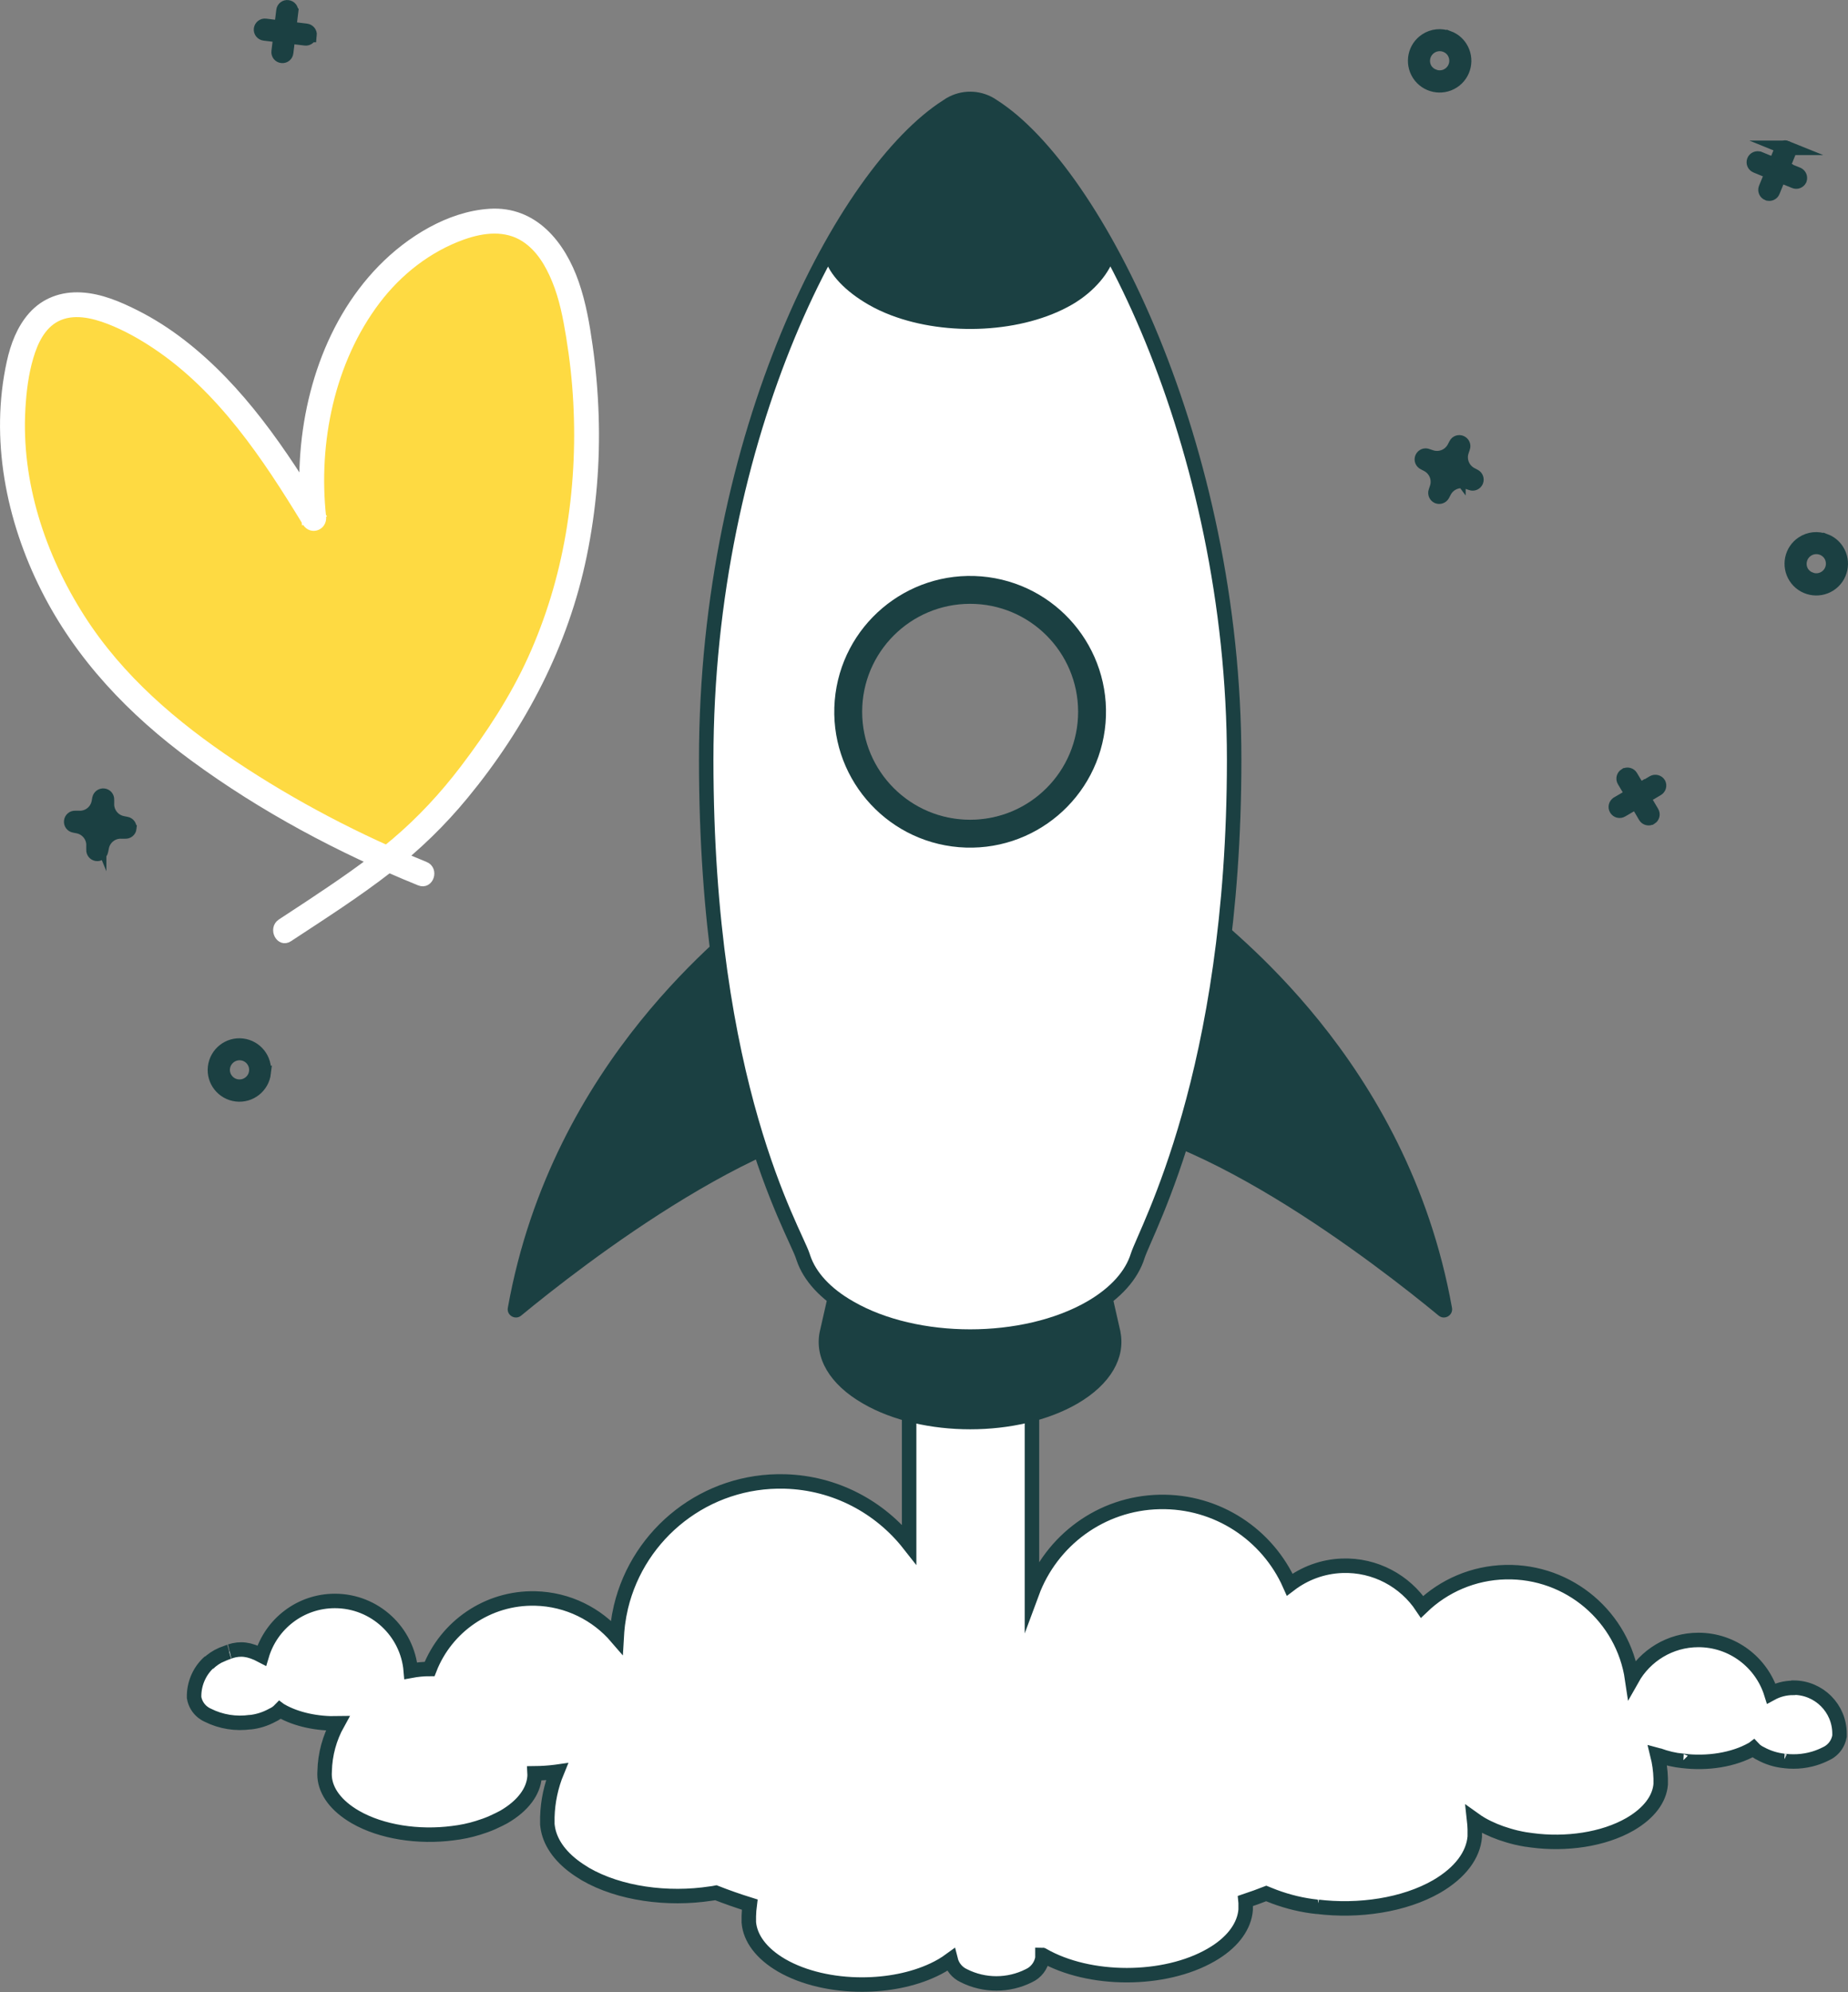 <svg xmlns="http://www.w3.org/2000/svg" id="b" width="255.35" height="275.28" viewBox="0 0 255.35 275.28"><rect x="0" y="0" width="255.35" height="275.28" fill="#808080" stroke="none"/><g id="c"><g id="d"><path d="M166.61,125.34c2.77,2.83,27.84,20.85,34.02,55.38.19,1.04-1.03,1.75-1.84,1.08-8.07-6.66-35.21-27.9-52.1-26.67-20.01,1.46,19.92-29.78,19.92-29.78Z" fill="#1b4042" stroke-width="0"></path><path d="M104.19,125.34c-2.77,2.83-27.84,20.85-34.02,55.38-.19,1.04,1.03,1.75,1.84,1.08,8.07-6.66,35.21-27.9,52.1-26.67,20.01,1.46-19.92-29.78-19.92-29.78Z" fill="#1b4042" stroke-width="0"></path><path d="M247.77,233.24c-1.1,0-2.13.28-3.03.77-1.34-4.28-5.34-7.39-10.06-7.39-3.93,0-7.36,2.17-9.16,5.37-1.25-8.5-8.66-14.93-17.47-14.74-4.48.1-8.54,1.9-11.55,4.79-2.37-3.56-6.48-5.84-11.06-5.67-2.72.1-5.21,1.06-7.23,2.6-3.05-6.87-10-11.59-17.99-11.42-8.11.17-14.96,5.36-17.63,12.58v-35.24c.04-3.97,1.83-7.71,4.89-10.24,4.61-3.92,7.27-9.68,7.26-15.74h.03c-.18-11.1-9.08-20.07-20.18-20.34-11.41-.27-20.89,8.76-21.16,20.17-.06,6.13,2.62,11.97,7.32,15.92,3.04,2.49,4.82,6.2,4.87,10.13v28.6c-4.02-5.12-10.19-8.48-17.17-8.67-10.9-.3-20.21,7.15-22.65,17.34,0,.02,0,.03-.01.05-.07.31-.14.63-.2.95-.01.07-.03.13-.04.2-.04.23-.08.47-.11.71-.02.15-.05.3-.07.45-.01.09-.02.18-.03.26-.06.51-.1,1.03-.13,1.55-2.73-3.18-6.74-5.23-11.24-5.34-6.61-.16-12.34,3.91-14.61,9.74-.87,0-1.74.09-2.6.25-.45-5.4-4.97-9.65-10.49-9.65-4.78,0-8.81,3.19-10.1,7.55-1.73-.91-2.94-1.04-4.37-.59.06-.01-1.26.47-1.2.46-.68.3-1.31.72-1.84,1.24.08-.1.15-.19.22-.26-1.33,1.16-2.11,2.83-2.16,4.6,0,.06,0,.12,0,.18,0,.06,0,.11,0,.17.13.8.56,1.51,1.17,2,.21.16.43.31.68.42,1.86.94,3.93,1.26,5.94.97-.04,0-.08.02-.13.03,1.12-.11,2.2-.45,3.19-1,.38-.17.72-.41,1-.7.04.03.08.06.13.08,2.16,1.24,5.02,1.83,7.85,1.77-1.11,2-1.74,4.26-1.79,6.6-.02.27-.02.54,0,.81.16,2.01,1.58,3.98,4.23,5.52,3.65,2.11,8.77,2.85,13.46,2.24,1.19-.14,2.37-.38,3.51-.74.15-.05.3-.1.45-.15.17-.06.34-.11.51-.17.68-.24,1.32-.53,1.94-.84.22-.11.44-.22.66-.34,1.34-.78,2.36-1.66,3.07-2.61,0,0,0,0,0,0,0,0,0,0,0,0,.7-.93,1.09-1.92,1.17-2.91.01-.17.02-.34.01-.51.96-.01,1.93-.07,2.87-.19.07,0,.15-.02.22-.03-.81,1.97-1.27,4.09-1.33,6.27,0,0,0,0,0,.01,0,0,0,0,0,0,0,.16,0,.33,0,.49,0,0,0,0,0,0,0,.17,0,.33,0,.5,0,0,0,0,0,0,.02.23.06.46.1.69.4,2.03,1.83,3.99,4.28,5.62.28.19.57.37.88.56,4.7,2.72,11.36,3.61,17.35,2.69.12-.02.24-.03.36-.05.11-.02.22-.04.32-.06,1.48.58,3.04,1.13,4.67,1.64-.07.52-.1,1.05-.12,1.59,0,.15,0,.27,0,.43h0v.44c.18,2.16,1.7,4.29,4.56,5.95,3.06,1.76,7.06,2.64,11.07,2.64,3.5,0,7-.67,9.87-2.02.41-.19.81-.4,1.19-.62.21-.12.41-.25.61-.38.2-.13.4-.26.59-.4.24.96.9,1.77,1.81,2.19,2.83,1.43,6.18,1.43,9.01,0,.98-.45,1.67-1.36,1.86-2.42,0-.06,0-.12,0-.18,0-.06,0-.11,0-.17,0-.04,0-.07,0-.1.01,0,.02.01.03.02,6.42,3.71,16.83,3.71,23.26,0,2.82-1.61,4.4-3.7,4.74-5.83.02-.14.04-.28.05-.43v-.91c0-.1-.01-.2-.02-.3.99-.33,1.94-.68,2.87-1.04.15.06.29.12.44.18.23.09.46.19.69.27,1.91.71,3.9,1.19,5.94,1.4-.03,0-.05-.01-.08-.02,5.78.72,12.06-.21,16.56-2.8,3.29-1.92,5.05-4.36,5.26-6.87v-1.02c-.01-.46-.05-.92-.1-1.37.32.23.66.45,1.02.66,1.12.64,2.37,1.16,3.71,1.55.35.11.71.2,1.07.29.02,0,.03,0,.05.01.43.1.86.19,1.29.26,0,0,.02,0,.03,0,.26.04.52.08.78.11,4.73.64,9.92-.09,13.61-2.22,2.65-1.54,4.07-3.51,4.23-5.52v-.4c0-.14,0-.27,0-.4-.03-1.12-.19-2.21-.45-3.26.04.01.07.02.11.04,1.1.41,2.25.68,3.42.8-.02,0-.03,0-.04-.01,3.38.42,7.04-.13,9.66-1.64.04-.02.08-.05.12-.08.28.3.62.54,1.01.72.99.54,2.07.88,3.2,1-.02,0-.03,0-.05-.01.07,0,.14.02.21.03.19.02.38.04.58.05.39.02.77.02,1.16,0,.19-.01.39-.03.58-.05.38-.05.77-.11,1.14-.2.19-.05.38-.1.56-.15.56-.17,1.11-.39,1.64-.66.74-.34,1.31-.93,1.63-1.66.11-.24.18-.5.23-.76,0-.06,0-.11,0-.17,0-.06,0-.12,0-.18,0-3.52-2.85-6.36-6.36-6.36Z" fill="#fff" stroke="#1b4042" stroke-miterlimit="10" stroke-width="2"></path><path d="M154.83,184.07h0l-2.65-11.66h-36.27l-2.65,11.66h0c-.7,3.53,1.3,7.2,6.01,9.9,8.17,4.72,21.42,4.72,29.59,0,4.66-2.71,6.65-6.37,5.96-9.9Z" fill="#1b4042" stroke-width="0"></path><ellipse cx="134.05" cy="173.85" rx="18.31" ry="10.57" fill="#455a64" stroke-width="0"></ellipse><ellipse cx="134.05" cy="173.85" rx="18.31" ry="10.57" fill="#455a64" stroke-width="0"></ellipse><path d="M137.25,14.7l-.38-.25-.07-.04c-1.7-.99-3.79-.99-5.49,0l-.07.04-.38.25c-14.2,9.04-33.28,45.1-33.28,90.28s12.19,65.03,13.35,68.6l.09.27c.86,2.53,3.01,4.94,6.41,6.87,9.19,5.3,24.05,5.3,33.27,0,3.51-2.03,5.68-4.54,6.5-7.17,1.14-3.56,13.33-25.1,13.33-68.57s-19.09-81.23-33.28-90.28ZM134.05,114.33c-9.02,0-16.33-7.31-16.33-16.33s7.31-16.33,16.33-16.33,16.33,7.31,16.33,16.33-7.31,16.33-16.33,16.33Z" fill="#fff" stroke="#1b4042" stroke-miterlimit="10" stroke-width="2"></path><path d="M148.47,25.27c-3.52-5.04-7.92-8.48-11.22-10.57l-.38-.25-.07-.04h0c-1.7-.99-3.79-.99-5.49,0h0l-.07.04-.38.25c-3.3,2.1-7.56,5.59-11.08,10.64-2.24,3.24-4.04,6.76-5.84,10.27.62,2.34,2.93,4.68,6.05,6.48.97.56,2.02,1.05,3.12,1.47,7.73,2.95,18.22,2.46,25.02-1.47,3.11-1.8,5.29-4.49,5.91-6.82-1.81-3.51-3.33-6.74-5.58-9.99Z" fill="#1b4042" stroke-width="0"></path><path d="M135.6,79.65c-10.33-.85-19.4,6.83-20.26,17.16-.85,10.33,6.83,19.4,17.16,20.26,10.33.85,19.4-6.83,20.26-17.16.85-10.33-6.83-19.4-17.16-20.26ZM134.05,113.28c-8.24,0-14.92-6.68-14.92-14.92s6.68-14.92,14.92-14.92,14.92,6.68,14.92,14.92-6.68,14.92-14.92,14.92Z" fill="#1b4042" stroke-width="0"></path><path d="M17.87,114.44c-.03.28-.27.48-.55.46h-.51c-1.33-.07-2.5.86-2.75,2.16l-.1.5c-.05.29-.32.48-.61.43-.26-.05-.45-.28-.43-.55v-.52h0c.07-1.33-.86-2.5-2.16-2.75l-.5-.1c-.27-.05-.46-.3-.42-.58h0c.03-.27.27-.48.54-.46h.52c1.33.07,2.5-.86,2.75-2.16l.09-.5c.06-.27.31-.45.58-.42.27.03.48.27.46.54v.52c-.06,1.32.85,2.49,2.16,2.75l.51.1c.27.05.45.3.42.58h0ZM13.7,115.3c.39-.53.91-.94,1.51-1.19-.53-.39-.94-.92-1.19-1.52-.39.53-.91.95-1.52,1.2.53.39.95.92,1.2,1.53v-.02Z" fill="#1b4042" stroke="#1b4042" stroke-miterlimit="10" stroke-width="2"></path><path d="M36.44,148.25c-.22,1.86-1.9,3.19-3.75,2.97-1.86-.22-3.19-1.9-2.97-3.75.22-1.86,1.9-3.19,3.75-2.97,0,0,0,0,0,0,1.85.22,3.18,1.9,2.96,3.75ZM30.78,147.58c-.14,1.28.78,2.43,2.06,2.57,1.28.14,2.43-.78,2.57-2.06.14-1.27-.78-2.42-2.05-2.56-1.28-.14-2.43.78-2.58,2.06Z" fill="#1b4042" stroke="#1b4042" stroke-miterlimit="10" stroke-width="2"></path><path d="M38.83,4.37c-.04.29-.3.49-.58.46l-1.72-.21c-.29-.04-.5-.3-.46-.59s.3-.5.59-.46l1.72.21c.29.04.49.3.46.58Z" fill="#1b4042" stroke="#1b4042" stroke-miterlimit="10" stroke-width="2"></path><path d="M39.75,5.54l-.21,1.72c-.03.29-.29.5-.58.46-.29-.03-.5-.29-.46-.58l.21-1.72c.03-.29.29-.5.58-.46.29.03.5.29.46.58h0Z" fill="#1b4042" stroke="#1b4042" stroke-miterlimit="10" stroke-width="2"></path><path d="M42.77,4.84c-.03.29-.29.5-.58.46,0,0,0,0,0,0l-1.72-.21c-.29-.03-.5-.29-.46-.58,0,0,0,0,0,0,.04-.29.3-.5.59-.46l1.72.21c.29.04.49.3.46.58Z" fill="#1b4042" stroke="#1b4042" stroke-miterlimit="10" stroke-width="2"></path><path d="M40.22,1.6l-.21,1.72c-.04.29-.3.5-.59.46s-.5-.3-.46-.59l.21-1.72c.03-.29.29-.5.58-.46.29.03.5.29.46.58h0Z" fill="#1b4042" stroke="#1b4042" stroke-miterlimit="10" stroke-width="2"></path><path d="M201.85,61.17h0c.26.11.39.4.29.66l-.16.48h0c-.44,1.25.11,2.64,1.29,3.26l.46.24c.24.13.34.42.24.67-.11.26-.4.39-.66.29l-.48-.16c-1.25-.44-2.64.11-3.26,1.29l-.24.46c-.13.24-.42.34-.67.24-.25-.11-.38-.4-.29-.66l.16-.48c.44-1.25-.11-2.64-1.29-3.26l-.46-.24c-.27-.12-.39-.43-.27-.69.12-.27.43-.39.69-.27l.48.16c1.25.44,2.64-.11,3.26-1.29l.24-.46c.12-.25.42-.35.67-.24ZM201.52,65.47c-.39-.52-.64-1.14-.71-1.8-.52.39-1.14.64-1.8.71.39.52.64,1.14.71,1.8.52-.41,1.14-.67,1.8-.76v.04Z" fill="#1b4042" stroke="#1b4042" stroke-miterlimit="10" stroke-width="2"></path><path d="M200.16,5.26c.66.25,1.23.71,1.61,1.31,1.01,1.57.56,3.67-1.01,4.68-1.57,1.01-3.67.56-4.68-1.01-1-1.56-.57-3.63.97-4.65.92-.61,2.08-.73,3.1-.32ZM198.09,10.57c.12.04.24.08.37.1,1.26.26,2.49-.55,2.75-1.81.12-.6,0-1.22-.32-1.73-.71-1.08-2.16-1.38-3.24-.67s-1.38,2.16-.67,3.24h0c.28.39.66.69,1.11.86Z" fill="#1b4042" stroke="#1b4042" stroke-miterlimit="10" stroke-width="2"></path><path d="M252.2,74.76c.66.25,1.23.71,1.61,1.31,1.01,1.57.56,3.67-1.01,4.68-1.57,1.01-3.67.56-4.68-1.01-1-1.56-.57-3.63.97-4.65.92-.61,2.08-.73,3.1-.32ZM250.13,80.07c.12.04.24.08.37.1,1.26.26,2.49-.55,2.75-1.81.12-.6,0-1.22-.32-1.73-.71-1.08-2.16-1.38-3.24-.67s-1.38,2.16-.67,3.24h0c.28.39.66.69,1.11.86Z" fill="#1b4042" stroke="#1b4042" stroke-miterlimit="10" stroke-width="2"></path><path d="M246.75,23.44h0l1.63.66c.27.12.39.42.29.7-.13.25-.42.36-.68.25l-1.62-.66c-.27-.11-.4-.41-.3-.68s.41-.4.68-.3h0v.03Z" fill="#1b4042" stroke="#1b4042" stroke-miterlimit="10" stroke-width="2"></path><path d="M246.83,20.43h0c.27.11.4.41.3.68,0,0,0,0,0,0l-.66,1.63c-.12.27-.42.39-.7.29-.27-.11-.39-.42-.28-.68,0,0,0,0,0,0l.66-1.63c.11-.27.42-.4.69-.29Z" fill="#1b4042" stroke="#1b4042" stroke-miterlimit="10" stroke-width="2"></path><path d="M243.07,21.93h0l1.63.67c.27.11.39.42.29.69-.12.26-.42.39-.7.29l-1.62-.67c-.27-.11-.4-.41-.3-.68s.41-.4.68-.3h0Z" fill="#1b4042" stroke="#1b4042" stroke-miterlimit="10" stroke-width="2"></path><path d="M245.34,24.11h0c.27.11.4.43.28.7l-.66,1.62c-.1.27-.4.4-.66.3,0,0-.02,0-.02,0-.27-.11-.4-.41-.3-.68,0,0,0,0,0,0l.67-1.63c.11-.27.41-.4.68-.3,0,0,0,0,0,0Z" fill="#1b4042" stroke="#1b4042" stroke-miterlimit="10" stroke-width="2"></path><path d="M226.95,109.03h0l1.51-.9c.26-.14.58-.06.73.19.12.25.03.55-.21.69l-1.51.89c-.25.15-.57.07-.72-.18s-.07-.57.18-.72h0l.02.03Z" fill="#1b4042" stroke="#1b4042" stroke-miterlimit="10" stroke-width="2"></path><path d="M224.61,107.14h0c.25-.15.57-.07.72.18,0,0,0,0,0,0l.9,1.51c.14.26.06.58-.19.73-.25.15-.57.06-.72-.19,0,0,0,0,0,0l-.9-1.51c-.15-.25-.06-.57.18-.72Z" fill="#1b4042" stroke="#1b4042" stroke-miterlimit="10" stroke-width="2"></path><path d="M223.53,111.05h0l1.52-.89c.25-.14.57-.06.72.18.14.26.05.57-.19.73l-1.52.89c-.25.15-.57.07-.72-.18s-.07-.57.18-.72h0Z" fill="#1b4042" stroke="#1b4042" stroke-miterlimit="10" stroke-width="2"></path><path d="M226.63,110.56h0c.25-.15.58-.06.73.2l.89,1.51c.15.24.08.56-.16.71,0,0-.01,0-.02.01-.25.15-.57.07-.72-.18,0,0,0,0,0,0l-.89-1.52c-.15-.25-.07-.57.18-.72,0,0,0,0,0,0Z" fill="#1b4042" stroke="#1b4042" stroke-miterlimit="10" stroke-width="2"></path></g><path d="M53.59,118.7c-14.13-5.71-27.96-14.1-38.01-25.54C5.52,81.7-.46,65.97,2.47,51.02c.63-3.2,1.89-6.64,4.79-8.14,2.82-1.46,6.27-.61,9.18.67,12.07,5.32,20.08,16.85,26.93,28.12-1.77-15.97,4.82-34.45,19.88-40.07,2.36-.88,4.96-1.41,7.4-.78,5.47,1.41,7.86,7.76,8.91,13.31,3.58,19.02.91,39.62-9.64,55.85-9.63,14.82-7.58,10.18-16.32,18.71" fill="#feda42" stroke-width="0"></path><path d="M58.73,119.56c-9.22-3.74-18.11-8.39-26.39-13.91-8.19-5.46-15.75-11.9-21.09-20.26-5.48-8.57-8.84-18.72-8.24-28.96.14-2.37.43-4.79,1.11-7.08.62-2.1,1.65-4.33,3.69-5.39,2.28-1.18,5.01-.53,7.28.35s4.44,2.1,6.47,3.46c8.99,6.03,15.18,15.35,20.72,24.45.74,1.21,2.43.57,2.28-.81-1.11-10.29,1.17-21.5,7.49-29.85,3.04-4.01,7.15-7.24,11.92-8.94,2.79-.99,5.93-1.36,8.52.33,2.06,1.34,3.36,3.55,4.27,5.78,1.02,2.48,1.53,5.13,1.96,7.76.49,3,.83,6.02.99,9.05.33,6.11,0,12.26-1.04,18.3s-2.78,11.76-5.27,17.25c-2.46,5.41-5.76,10.43-9.35,15.15-2.8,3.68-5.94,7.07-9.48,10.07-3.74,3.17-7.82,5.92-11.9,8.63-1.28.85-2.56,1.69-3.85,2.53s-.2,3.04,1.12,2.17c4.7-3.09,9.46-6.13,13.9-9.59,3.83-2.98,7.29-6.35,10.38-10.1,7.99-9.7,13.84-20.87,16.37-33.22,1.31-6.37,1.85-12.88,1.63-19.38-.11-3.2-.38-6.39-.83-9.56-.41-2.93-.92-5.87-1.89-8.67-1.84-5.31-5.66-10.16-11.83-9.77-5.61.35-11.11,3.79-14.96,7.73-7.79,7.97-11.13,19.72-10.84,30.67.04,1.39.14,2.79.29,4.17l2.28-.81c-5.3-8.7-11.11-17.42-19.26-23.72-1.99-1.54-4.12-2.91-6.36-4.04-2.38-1.2-4.92-2.29-7.61-2.44s-5.07.74-6.8,2.68c-1.6,1.8-2.47,4.13-2.98,6.46-2.32,10.56-.11,21.72,4.7,31.28,4.78,9.51,12.05,17.09,20.57,23.35,9.58,7.04,20.26,12.74,31.26,17.2,1.46.59,2.23-1.73.78-2.32h0Z" fill="#fff" stroke="#fff" stroke-miterlimit="10"></path></g></svg>
